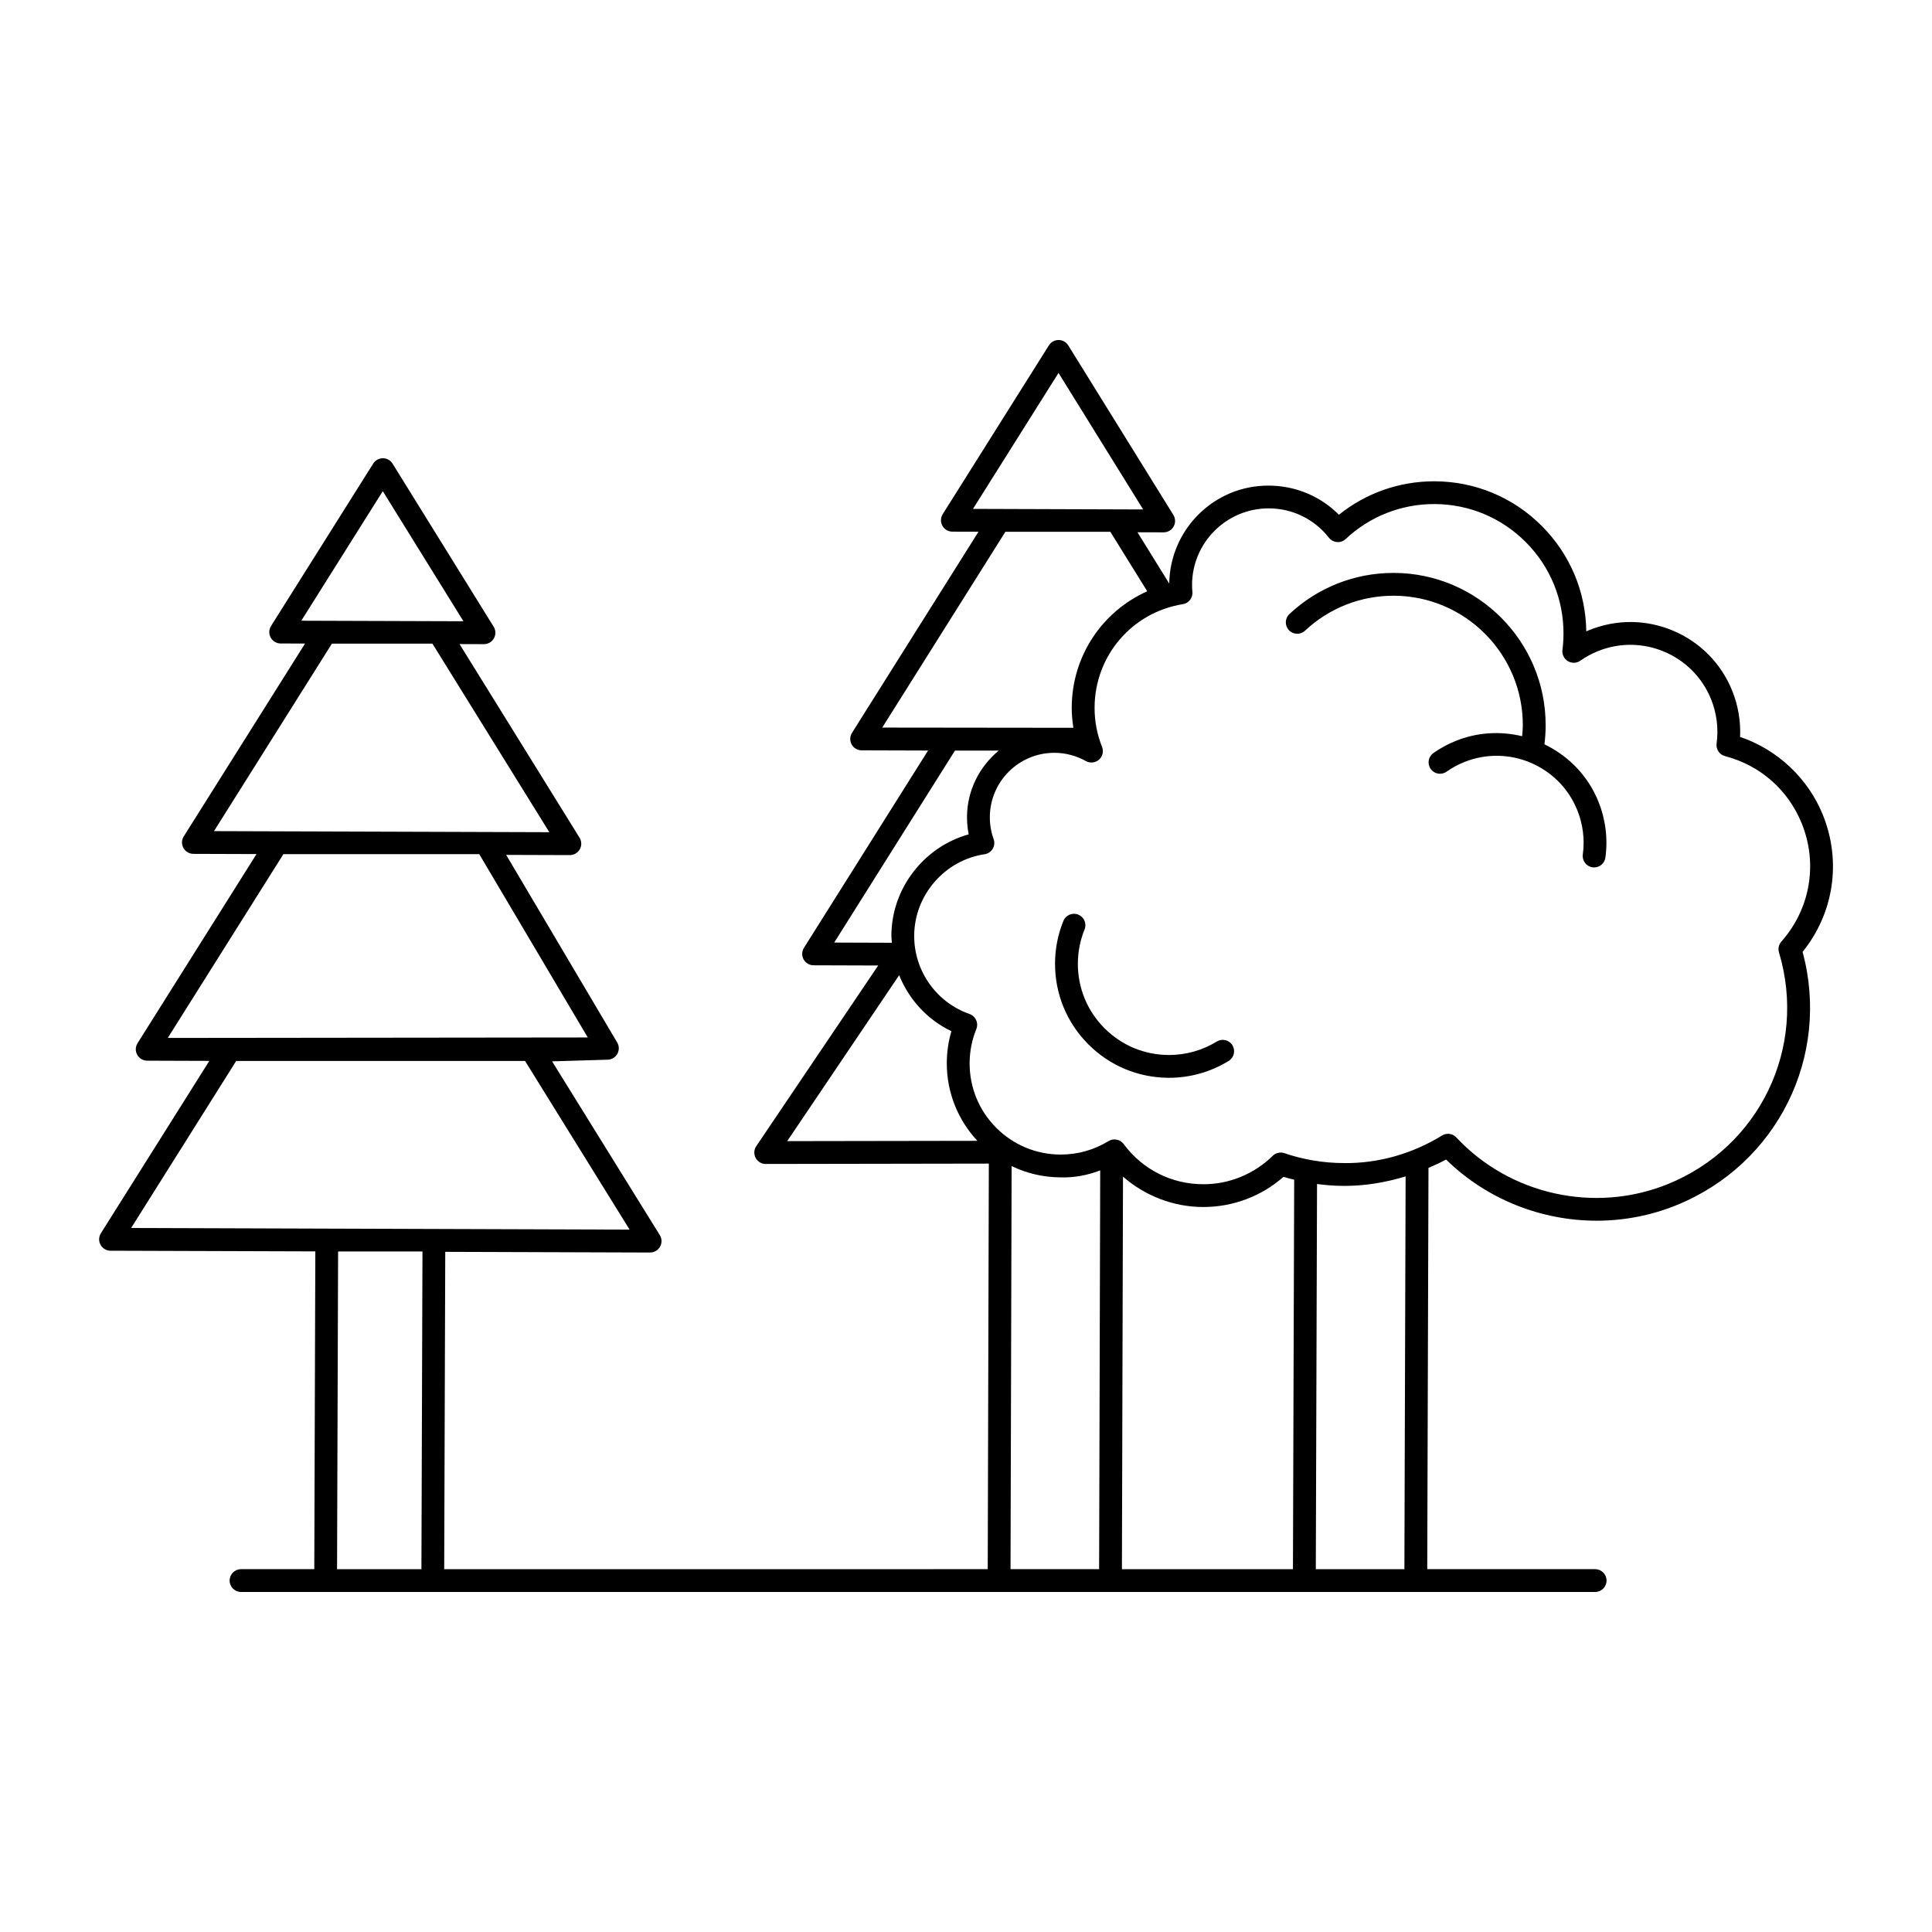<?xml version="1.0" encoding="UTF-8"?>
<!-- Uploaded to: ICON Repo, www.iconrepo.com, Generator: ICON Repo Mixer Tools -->
<svg fill="#000000" width="800px" height="800px" version="1.1" viewBox="144 144 512 512" xmlns="http://www.w3.org/2000/svg">
 <g>
  <path d="m627.1 360.01c-3.941-9.766-12.047-17.359-21.961-20.723 0.195-4.16-0.516-8.344-2.086-12.234-2.906-7.199-8.445-12.844-15.586-15.879-7.144-3.039-15.047-3.109-22.254-0.207-0.277 0.109-0.555 0.227-0.832 0.348-0.141-10.516-4.289-20.383-11.715-27.859-7.594-7.644-17.707-11.871-28.48-11.906h-0.141c-9.234 0-18.07 3.125-25.215 8.863-4.898-4.918-11.504-7.691-18.551-7.719-14.484-0.105-26.215 11.574-26.418 25.957l-8.422-13.594 6.934 0.02h0.012c1.094 0 2.106-0.594 2.641-1.551 0.535-0.957 0.508-2.133-0.07-3.062l-27.852-44.926c-0.551-0.887-1.516-1.426-2.559-1.43h-0.012c-1.039 0-2.004 0.535-2.559 1.414l-28.145 44.742c-0.586 0.934-0.621 2.102-0.09 3.062 0.527 0.961 1.543 1.562 2.641 1.566l6.934 0.02-33.527 53.305c-0.586 0.934-0.621 2.102-0.09 3.062 0.527 0.961 1.543 1.562 2.641 1.566l17.609 0.055-32.891 52.285c-0.586 0.934-0.621 2.102-0.09 3.062 0.527 0.961 1.543 1.562 2.641 1.566l17.121 0.055-32.312 47.879c-0.625 0.926-0.684 2.121-0.16 3.113 0.523 0.984 1.551 1.602 2.672 1.602h0.004l59.121-0.098-0.293 107.48-144.04 0.008 0.277-84.102 54.277 0.18h0.012c1.094 0 2.102-0.594 2.641-1.551 0.539-0.957 0.508-2.133-0.07-3.062l-28.547-46.047 14.746-0.441c1.066-0.031 2.039-0.629 2.559-1.566 0.516-0.938 0.5-2.074-0.051-2.996l-29.422-49.711 16.863 0.055h0.012c1.094 0 2.102-0.594 2.641-1.551 0.539-0.957 0.508-2.133-0.07-3.062l-31.805-51.312 6.465 0.02h0.012c1.094 0 2.102-0.594 2.641-1.551 0.539-0.957 0.508-2.133-0.07-3.062l-26.793-43.223c-0.551-0.887-1.516-1.426-2.559-1.43h-0.012c-1.039 0-2.004 0.535-2.559 1.414l-27.078 43.047c-0.586 0.934-0.621 2.102-0.09 3.062 0.527 0.961 1.543 1.562 2.641 1.566l6.465 0.02-32.145 51.105c-0.586 0.934-0.621 2.102-0.09 3.062 0.527 0.961 1.543 1.562 2.641 1.566l16.73 0.055-31.527 50.125c-0.586 0.934-0.621 2.102-0.09 3.062 0.527 0.961 1.543 1.562 2.641 1.566l16.473 0.055-28.738 45.68c-0.586 0.934-0.621 2.102-0.09 3.062 0.527 0.961 1.543 1.562 2.641 1.566l54.277 0.176-0.277 84.211h-19.41c-1.672 0-3.023 1.355-3.023 3.023s1.355 3.023 3.023 3.023h50.828 308.02c1.672 0 3.023-1.355 3.023-3.023s-1.355-3.023-3.023-3.023h-44.492l0.328-106.34c1.578-0.691 3.152-1.379 4.664-2.215 10.742 10.543 25.223 16.211 39.902 16.211 7.098 0 14.246-1.324 21.039-4.066 26.809-10.812 41.012-39.477 33.539-67.18 8.262-10.215 10.352-23.953 5.391-36.242zm-225.25-81.148 22.668-36.031 22.43 36.18zm-24.047 57.953 32.637-51.887h27.816l9.773 15.77c-11.922 5.316-19.961 17.16-20.012 30.805-0.004 1.812 0.168 3.602 0.441 5.371zm-12.73 56.977 31.996-50.871h11.594c-5.062 4.227-8.375 10.5-8.395 17.602-0.004 1.559 0.145 3.094 0.441 4.594-11.848 3.301-20.445 14.293-20.484 26.848 0 0.637 0.09 1.25 0.133 1.879zm17.215 8.645c2.578 6.422 7.445 11.789 13.844 14.844-0.805 2.731-1.215 5.559-1.223 8.434-0.023 7.961 3.066 15.199 8.102 20.617l-50.395 0.082zm29.801 50.586c3.918 1.883 8.293 2.977 12.922 2.992 3.738 0.117 7.234-0.578 10.555-1.848l-0.289 105.68h-23.477zm29.516 2.797c5.812 5.082 13.336 8.027 21.164 8.051h0.109c7.891 0 15.367-2.828 21.262-7.992 0.938 0.289 1.883 0.516 2.832 0.75l-0.328 103.23h-45.324zm-217.76-147.32 21.598-34.336 21.371 34.477zm-23.133 55.758 31.25-49.691h26.633l30.98 49.977zm-12.25 54.809 30.641-48.707h51.902l28.758 48.582zm-9.711 50.367 27.844-44.27h76.547l27.711 44.703zm54.848 6.215h22.359l-0.277 84.203h-22.359zm282.58 84.207h-23.477l0.324-102.08c2.336 0.309 4.699 0.492 7.082 0.5h0.176c5.543 0 10.984-0.922 16.219-2.519zm69.719-102.02c-19.285 7.785-41.77 2.797-55.953-12.402-0.59-0.629-1.395-0.961-2.207-0.961-0.543 0-1.094 0.145-1.582 0.449-7.812 4.805-16.828 7.43-26.023 7.305-5.394-0.016-10.699-0.902-15.758-2.625-1.074-0.367-2.273-0.102-3.094 0.707-4.961 4.871-11.645 7.578-18.477 7.523-8.375-0.023-16.035-3.91-21.023-10.652-0.938-1.258-2.676-1.602-4.016-0.777-3.793 2.336-8.168 3.566-12.645 3.566h-0.082c-6.453-0.02-12.508-2.555-17.059-7.129-4.551-4.578-7.039-10.652-7.019-17.105 0.012-3.117 0.609-6.152 1.773-9.02 0.312-0.766 0.297-1.629-0.047-2.383-0.336-0.754-0.973-1.336-1.758-1.613-8.797-3.082-14.688-11.422-14.656-20.746 0.035-10.73 8.055-20.016 18.652-21.594 0.898-0.133 1.684-0.66 2.152-1.441 0.465-0.777 0.555-1.723 0.246-2.574-0.672-1.867-1.012-3.836-1.004-5.84 0.031-9.402 7.688-17.023 17.078-17.023h0.059c2.91 0.012 5.785 0.766 8.309 2.188 1.113 0.625 2.504 0.48 3.477-0.363 0.961-0.84 1.289-2.207 0.816-3.394-1.324-3.316-1.996-6.82-1.98-10.422 0.047-13.703 9.883-25.227 23.391-27.402 1.566-0.25 2.672-1.672 2.527-3.254-0.055-0.629-0.086-1.258-0.086-1.906 0.035-11.168 9.133-20.227 20.293-20.227h0.066c6.246 0.02 12.051 2.856 15.91 7.777 0.523 0.672 1.305 1.082 2.144 1.148 0.875 0.086 1.684-0.227 2.297-0.805 6.379-5.977 14.695-9.262 23.426-9.262h0.121c9.16 0.031 17.754 3.621 24.215 10.121 6.457 6.5 9.992 15.113 9.961 24.273-0.004 1.449-0.102 2.871-0.277 4.266-0.152 1.188 0.414 2.352 1.441 2.973 1.027 0.613 2.316 0.574 3.301-0.121 1.445-1.02 3.012-1.867 4.672-2.535 11.777-4.75 25.223 0.969 29.973 12.742 1.5 3.723 2.012 7.785 1.465 11.742-0.211 1.516 0.75 2.953 2.231 3.34 9.332 2.43 16.746 8.949 20.348 17.875 4.309 10.664 2.231 22.645-5.41 31.266-0.695 0.781-0.938 1.867-0.637 2.871 7.562 25.195-5.144 51.602-29.551 61.445z"/>
  <path d="m553.29 341.25c0.207-1.629 0.316-3.281 0.324-4.957 0.07-22.238-17.961-40.391-40.199-40.465h-0.133c-10.281 0-20.066 3.871-27.57 10.898-1.219 1.145-1.281 3.055-0.141 4.273 1.145 1.219 3.055 1.285 4.273 0.141 6.379-5.981 14.695-9.266 23.438-9.266h0.109c18.902 0.059 34.234 15.492 34.172 34.398-0.004 0.957-0.105 1.891-0.188 2.832-5.836-1.406-11.934-1.039-17.613 1.254-2.086 0.84-4.066 1.918-5.891 3.203-1.367 0.961-1.688 2.848-0.73 4.211 0.961 1.367 2.848 1.688 4.211 0.73 1.445-1.02 3.019-1.875 4.672-2.539 11.785-4.75 25.223 0.969 29.973 12.734 1.5 3.727 2.012 7.789 1.465 11.742-0.227 1.652 0.926 3.18 2.578 3.406 0.141 0.02 0.281 0.031 0.418 0.031 1.484 0 2.781-1.098 2.988-2.609 0.691-4.996 0.051-10.125-1.844-14.832-2.715-6.75-7.812-12.039-14.312-15.188z"/>
  <path d="m466.45 420.02c-3.797 2.336-8.168 3.566-12.645 3.566h-0.082c-6.453-0.02-12.508-2.555-17.059-7.133-4.551-4.574-7.039-10.652-7.019-17.105 0.012-3.117 0.609-6.152 1.773-9.02 0.629-1.547-0.109-3.309-1.664-3.941-1.543-0.629-3.309 0.109-3.941 1.664-1.461 3.582-2.207 7.375-2.215 11.273-0.023 8.066 3.09 15.66 8.777 21.383 5.684 5.723 13.262 8.891 21.328 8.918h0.102c5.594 0 11.059-1.547 15.809-4.469 1.422-0.871 1.863-2.734 0.988-4.156-0.871-1.414-2.731-1.855-4.152-0.98z"/>
 </g>
</svg>